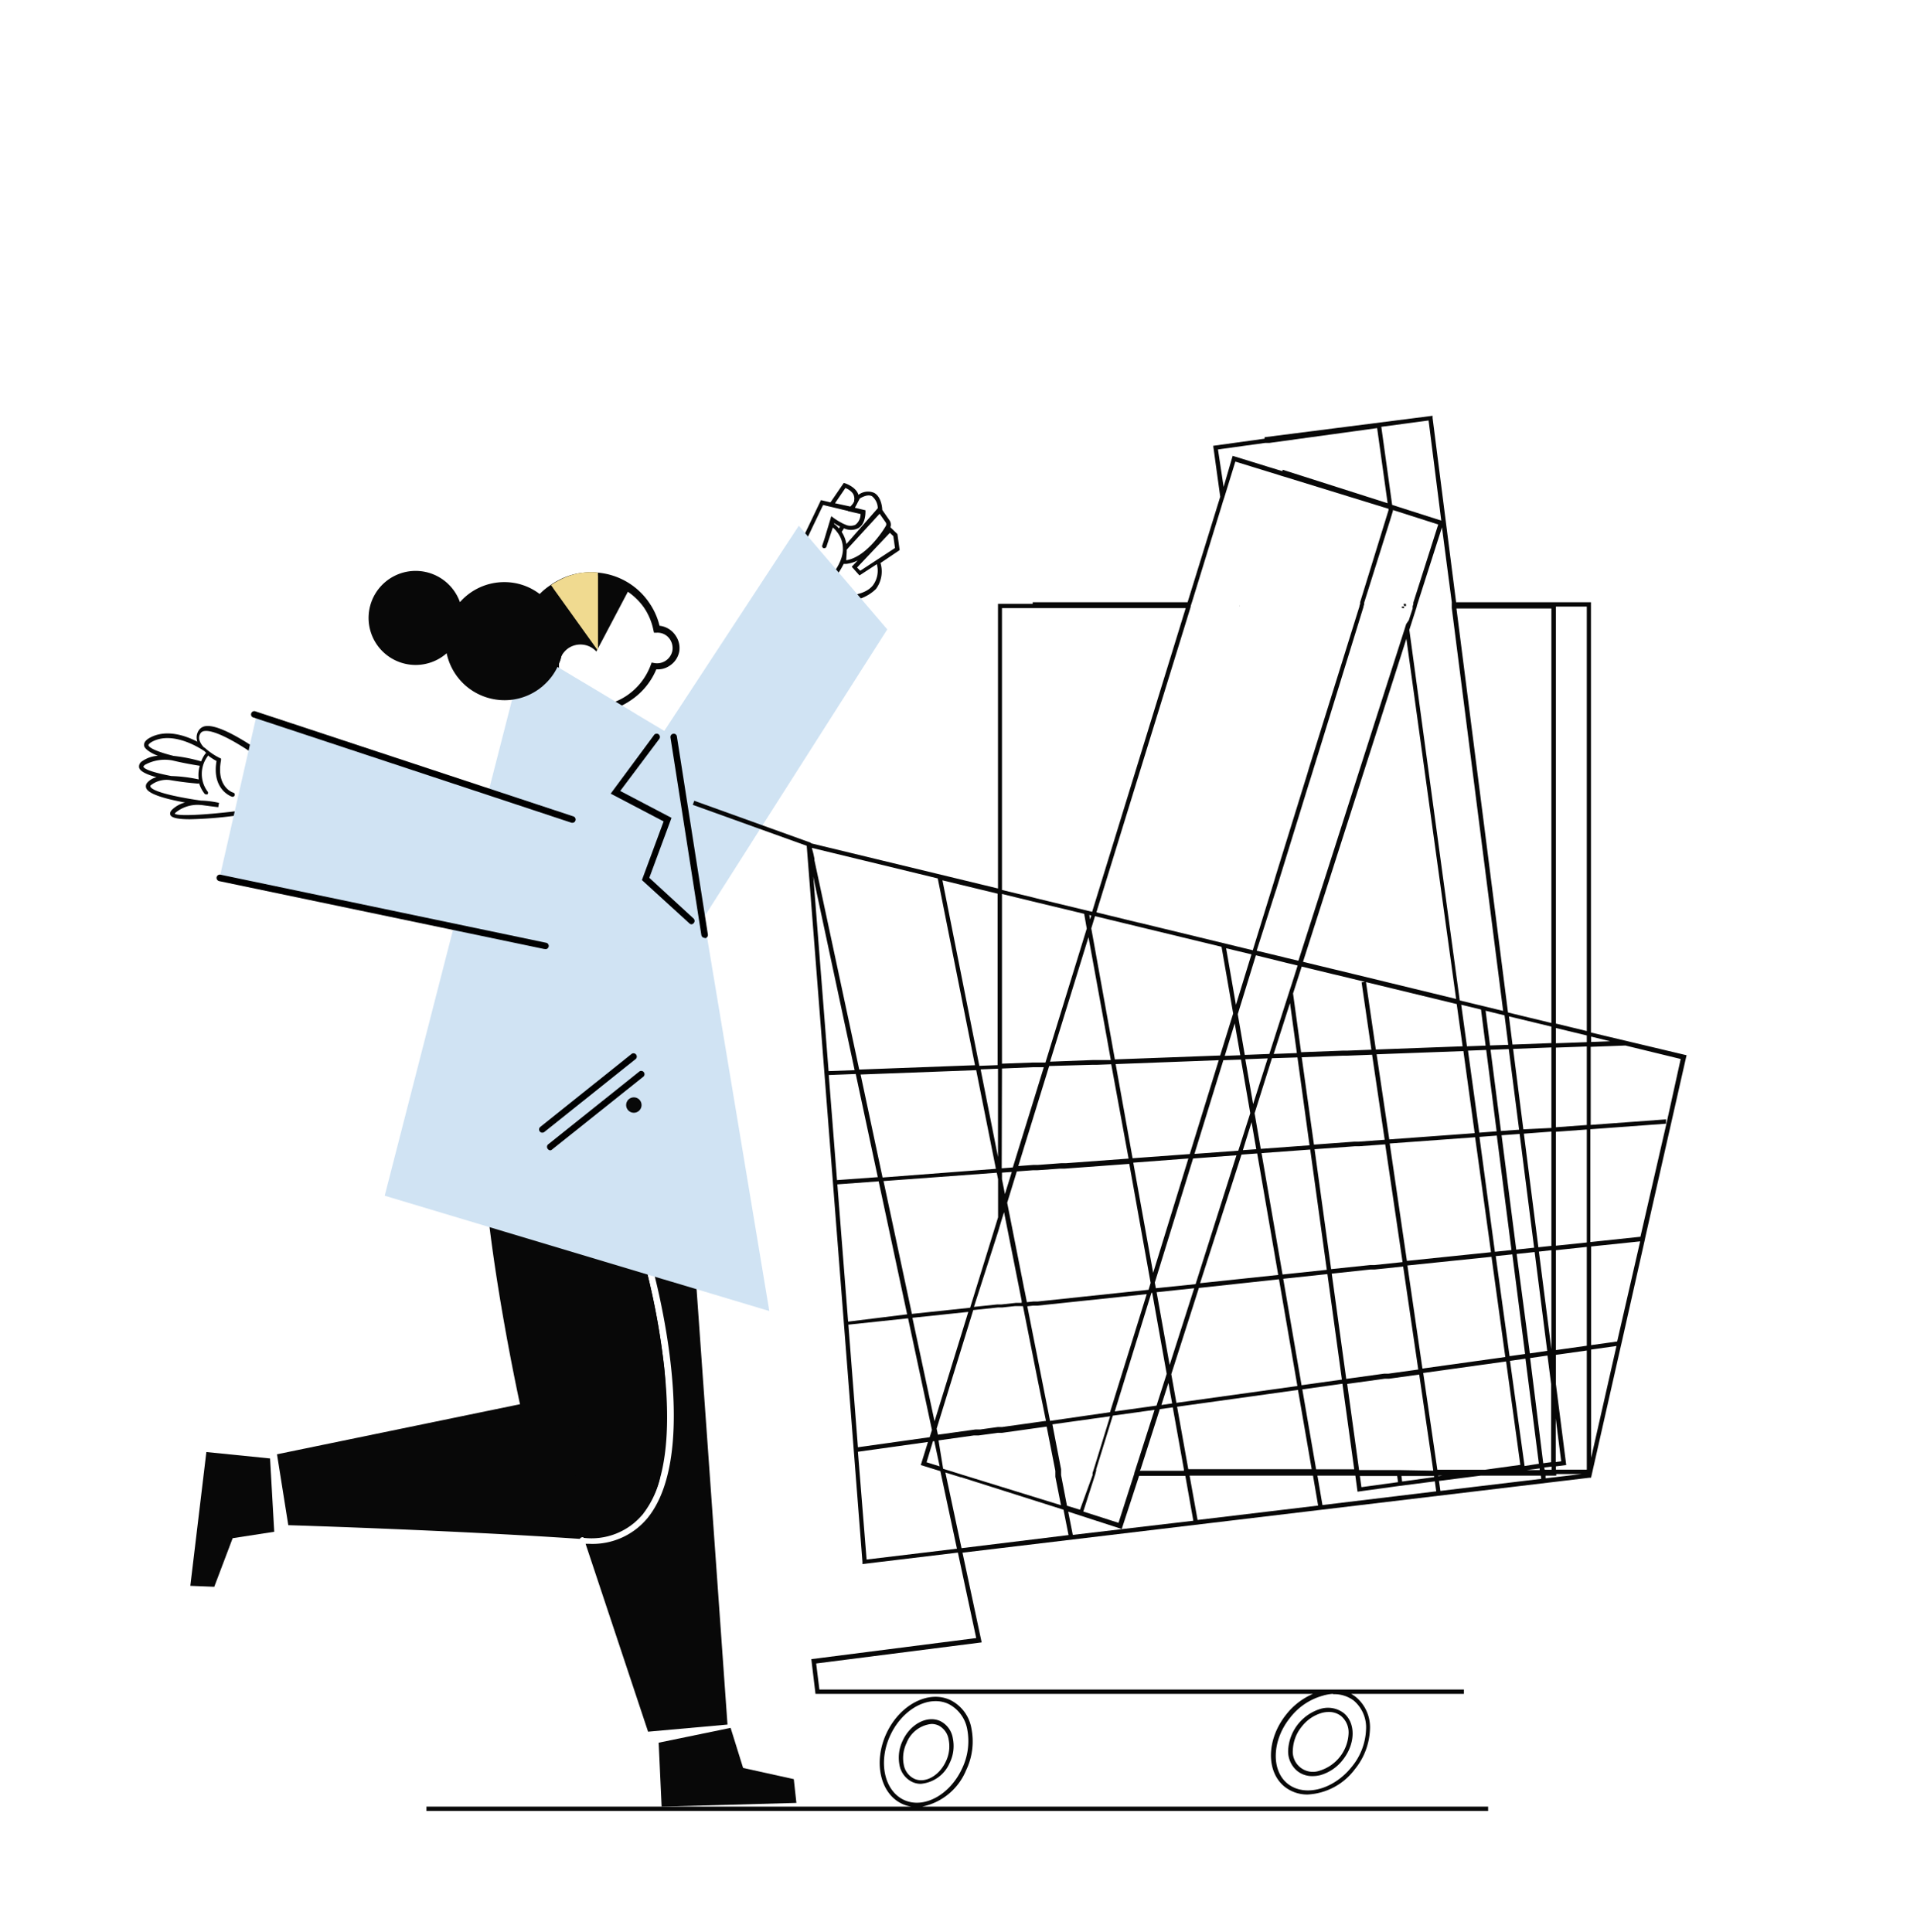 <svg id="Capa_6" data-name="Capa 6" xmlns="http://www.w3.org/2000/svg" viewBox="0 0 220.9 222.71"><title>Mesa de trabajo 39</title><path d="M77.83,73.22A2.54,2.54,0,0,0,76,72.12a7.93,7.93,0,0,0-1.15-2.59A8,8,0,0,0,68.92,66a5.92,5.92,0,0,0-.84-.05,7.11,7.11,0,0,0-.92.06h0a7.63,7.63,0,0,0-2.52.72l-.13.07a6.88,6.88,0,0,0-.94.54l-.09.07a7.4,7.4,0,0,0-1.24,1,8,8,0,0,0-2.09,4.06A7,7,0,0,0,60,74.29a8,8,0,0,0,1.38,4.32,6.89,6.89,0,0,0,.66.85A8.08,8.08,0,0,0,66.55,82a8.24,8.24,0,0,0,1.56.15,7.92,7.92,0,0,0,3.6-.86,8.51,8.51,0,0,0,.92-.54,8,8,0,0,0,3-3.61,2.42,2.42,0,0,0,1.56-.43,2.5,2.5,0,0,0,1.08-1.62A2.53,2.53,0,0,0,77.83,73.22ZM77.48,75a1.8,1.8,0,0,1-2.08,1.42l-.31-.06-.11.3a7.29,7.29,0,0,1-2.77,3.52,7.15,7.15,0,0,1-1.28.68,7.22,7.22,0,0,1-4.24.45,7.13,7.13,0,0,1-2.18-.8L65.74,79a2.63,2.63,0,0,1-.89-.81A2.45,2.45,0,0,1,64.43,77a3,3,0,0,1,0-.6,3.26,3.26,0,0,0,.22-.69,2.54,2.54,0,0,1,.84-1,2.49,2.49,0,0,1,3.23.38l0,0,0,0v0l.12-.23,3.51-6.66A7.31,7.31,0,0,1,74.19,70a7.09,7.09,0,0,1,1.1,2.61l.07.31h.31a1.71,1.71,0,0,1,1.54.78A1.84,1.84,0,0,1,77.48,75Z" fill="#080808"/><path d="M68.91,66.34v8.44L68.8,75l0-.15,0,0L63.89,68l-.12-.17,0,0-.12-.18-.15-.21.09-.07a6.88,6.88,0,0,1,.94-.54l.13-.07A7.63,7.63,0,0,1,67.14,66h0a7.11,7.11,0,0,1,.92-.06,5.92,5.92,0,0,1,.84.05v.33Z" fill="#f0da90"/><polygon points="31.12 168.09 31.6 176.54 26.81 177.28 24.69 182.88 21.93 182.77 23.78 167.35 31.12 168.09" fill="#080808"/><path d="M76,170.57a11,11,0,0,1-1.92,3.89,7.68,7.68,0,0,1-6.82,2.71h-.09a.37.37,0,0,0-.36.19c-14.62-1-33.59-1.58-33.59-1.58l-1.3-8.17,28-5.77s-2.31-10.52-3.55-20.76a71,71,0,0,1-.62-13.73,26.23,26.23,0,0,0,5.76,3.47c.25.12.51.23.78.34A25.57,25.57,0,0,0,69.29,133a22.68,22.68,0,0,0,3.32.12S74,138.76,75.17,146l.12.76-.76-.23a83.43,83.43,0,0,1,2,11A47.69,47.69,0,0,1,76,170.57Z" fill="#080808"/><path d="M83.83,198.76l-9.15.82-7.2-21.65h.43a8.21,8.21,0,0,0,6.73-3c5.51-6.83,2-23.17.73-28.14l-.08,0-.76-.23a83.43,83.43,0,0,1,2,11c.49,4.43.57,9.3-.55,13.08a11,11,0,0,1-1.92,3.89,7.68,7.68,0,0,1-6.82,2.71l-1.08-3.24,1.44-29.47.56-11.32,1.14-.13,9.88-1.08v1.21l1.07,15.11Z" fill="#080808"/><polygon points="75.9 200.85 84.19 199.14 85.63 203.76 91.47 205.05 91.77 207.79 76.24 208.22 75.9 200.85" fill="#080808"/><polygon points="88.65 151.1 82.19 149.16 77.32 147.7 77.24 147.68 76.48 147.45 76.47 147.45 69.54 145.37 58.27 141.99 44.33 137.81 52.2 107.17 52.29 106.8 52.33 106.64 52.39 106.44 52.39 106.43 56.19 91.62 56.28 91.26 56.31 91.17 56.38 90.89 58.74 81.68 60.55 74.64 61.8 75.39 62.06 75.54 62.58 75.86 66.06 77.95 66.24 78.06 68.25 79.26 69.75 80.16 72.74 81.95 73.52 82.43 76.55 84.24 77.32 84.7 77.63 84.89 81.11 105.77 81.47 107.97 88.65 151.1" fill="#d0e3f3"/><path d="M95.14,62.39l0,.25a2.44,2.44,0,0,0,0-.27Z" fill="#090909"/><path d="M103.67,63.4l-.26-1.85-.81-.78a.87.87,0,0,0-.11-.81l-.83-1.2v-.07c0-.06-.07-1.43-.94-1.89a1.82,1.82,0,0,0-1.8.23c-.26-.89-1.46-1.3-1.51-1.32l-.18-.05L95.7,57.9l-1.1-.26-1.24,2.6-1.08,2.25a.25.25,0,0,0,.11.33.26.26,0,0,0,.34-.11l0-.07.95-2,1.17-2.44.66.16.35.08,1.87.45,0,0a.16.16,0,0,0,.08.06l.1,0,0,0,.25.06,1,.23a1.52,1.52,0,0,1-.59,1.24,1.37,1.37,0,0,1-1.12,0l-.23-.1a1.27,1.27,0,0,1-.23-.12,6.15,6.15,0,0,1-.93-.57l-.27-.2L95,62.12l-.26.78a.06.06,0,0,0,0,0,.26.26,0,0,0,.17.28h.08a.26.26,0,0,0,.24-.17l.16-.49.58-1.72a2.69,2.69,0,0,1,.46.48,3.08,3.08,0,0,1,.7,1.93v0l0,.25a3.8,3.8,0,0,1-.17.84,5.32,5.32,0,0,1-.73,1.45.25.25,0,0,0,.06.35.23.23,0,0,0,.14,0,.26.26,0,0,0,.21-.11,7.84,7.84,0,0,0,.58-1h.09l.22,0a3.9,3.9,0,0,0,1.31-.4l-.69.73.89,1,2-1.3a2.84,2.84,0,0,1-.45,2.44c-1,1.26-3.27,1.19-3.29,1.19A.26.26,0,0,0,97,69a.25.25,0,0,0,.24.26h.11a4.9,4.9,0,0,0,3.58-1.37,3.38,3.38,0,0,0,.53-3Zm-5.24-5.76,0,.08,0,.06-.13.24,0,0a3.31,3.31,0,0,1-.31.36L96.22,58l1.2-1.76c.36.15.93.49,1,1A.87.87,0,0,1,98.43,57.64ZM96.66,60.9a2.66,2.66,0,0,0-.54-.52l0,0,0-.09a6.55,6.55,0,0,0,.69.41Zm.32.42.28-.43a1.86,1.86,0,0,0,1.61,0c.89-.47.86-1.83.86-1.89v-.19l-1.22-.29.23-.42.11-.22.23-.43c.59-.35,1.07-.44,1.4-.26a1.82,1.82,0,0,1,.67,1.38L97.53,62.7A3.63,3.63,0,0,0,97,61.32Zm.53,3.25.06-1c0-.07,0-.14,0-.21h0l.19-.22,3.6-3.93.7,1a.38.38,0,0,1,0,.43C101.54,61.54,99.63,64.25,97.51,64.57Zm1.25.84,3.78-4,.4.38.19,1.37-4,2.62Z" fill="#090909"/><path d="M64.93,73.89a6.18,6.18,0,0,1-.25,1.78,3.26,3.26,0,0,1-.22.69,4.25,4.25,0,0,1-.21.49A6.59,6.59,0,0,1,62.62,79a2.16,2.16,0,0,1-.33.27,1.64,1.64,0,0,1-.26.2,6.75,6.75,0,0,1-5.1,1.12,6.8,6.8,0,0,1-5.46-5.3A5.42,5.42,0,1,1,53,69.4a6.79,6.79,0,0,1,5.11-2.31,6.7,6.7,0,0,1,4.09,1.38,2.43,2.43,0,0,1,.32.24l.26.24A6.79,6.79,0,0,1,64.93,73.89Z" fill="#080808"/><path d="M30.38,86.9c-.07-.05-.71-.53-1.59-1.09-1.57-1-3.89-2.32-5.12-2.12a1.12,1.12,0,0,0-.74.45,1.44,1.44,0,0,0-.22,1.22s0,.09.05.13c-1.28-.66-3.55-1.52-5.5-.46-.49.27-.71.59-.65.93s.72.82,1.59,1.15a3.48,3.48,0,0,0-1.83.63.7.7,0,0,0-.33.76c.14.45,1,.8,2,1.08a2,2,0,0,0-1.1.66.61.61,0,0,0-.08.62c.31.71,2.42,1.26,4.46,1.63a3.39,3.39,0,0,0-1.47.81c-.29.28-.27.51-.2.65.17.34,1,.47,2.24.47a46.4,46.4,0,0,0,5-.38c1-.13,2-.26,2.74-.37l.2,0L30.49,87Zm-13.28-1c0-.1.14-.25.4-.4,2.48-1.35,5.75.88,5.95,1s.22.21.33.3a.18.18,0,0,0-.14.09,3.79,3.79,0,0,0-.46.86A18.29,18.29,0,0,0,20,87.12C18.4,86.72,17.17,86.25,17.1,85.87Zm-.58,2.48c0-.07.12-.18.16-.22a4.76,4.76,0,0,1,3.18-.52c1.22.3,2.48.51,3.16.62a3.81,3.81,0,0,0-.12,1.57,17.1,17.1,0,0,0-3.17-.39C18,89.1,16.63,88.72,16.52,88.35ZM29.4,93.2c-.78.11-1.58.22-2.36.31-3.43.41-6.6.59-6.91.26,0,0,0,0,.1-.11a4,4,0,0,1,2.82-.89h.1c.91.13,1.66.22,2,.26l.09-.5a10.94,10.94,0,0,0-2.08-.26c-2.71-.39-5.57-1-5.83-1.61,0,0,0-.06,0-.12a2.94,2.94,0,0,1,2.3-.63c1.31.23,2.63.36,3.29.41l0-.13a3.63,3.63,0,0,0,.63,1.26.23.23,0,0,0,.2.1.23.23,0,0,0,.15,0,.24.24,0,0,0,0-.35,3.41,3.41,0,0,1,0-4,.19.19,0,0,0,.05-.14,8.1,8.1,0,0,0,1,.65c-.57,3.34,1.76,4.11,1.78,4.11a.24.24,0,0,0,.31-.16.24.24,0,0,0-.16-.31c-.08,0-2-.68-1.41-3.73l0-.19-.17-.08a7.46,7.46,0,0,1-1.72-1.18l-.05,0a2.13,2.13,0,0,1-.55-.87.94.94,0,0,1,.14-.81.6.6,0,0,1,.41-.23c1.06-.18,3.31,1.08,4.93,2.13.51.34,1,.65,1.29.89Z" fill="#090909"/><polygon points="71.55 96.21 29.59 82.34 25.28 101.28 66.28 109.4 71.55 96.21" fill="#d0e3f3"/><line x1="29.3" y1="82.34" x2="65.95" y2="94.45" fill="none"/><path d="M66,94.83l-.12,0L29.19,82.69a.36.36,0,0,1-.24-.47.37.37,0,0,1,.47-.24L66.07,94.09a.38.38,0,0,1,.24.48A.38.38,0,0,1,66,94.83Z"/><line x1="25.33" y1="101.17" x2="62.82" y2="109" fill="none"/><path d="M62.82,109.38h-.08l-37.49-7.83a.39.39,0,0,1-.29-.45.38.38,0,0,1,.45-.29l37.49,7.84a.37.37,0,0,1-.08.74Z"/><path d="M62.49,130.54a.34.34,0,0,1-.29-.14.37.37,0,0,1,.06-.52l10.54-8.43a.38.38,0,0,1,.47.59l-10.54,8.42A.37.37,0,0,1,62.49,130.54Z"/><circle cx="73.04" cy="127.36" r="0.89" fill="#080808"/><path d="M63.43,132.58a.37.37,0,0,1-.29-.14.38.38,0,0,1,0-.53l10.55-8.43a.38.38,0,0,1,.47.59l-10.55,8.42A.35.35,0,0,1,63.43,132.58Z"/><path d="M95.63,62.49c0,.07,0,.14,0,.21l0-.22Z" fill="#090909"/><path d="M95.84,58l0,0,.11,0A.16.16,0,0,1,95.84,58Z" fill="#090909"/><path d="M95.92,58l-.11,0,0,0A.16.16,0,0,0,95.92,58Z" fill="#090909"/><polygon points="102.24 72.54 87.07 96.36 86.8 96.79 80.54 106.63 80.54 106.64 80.41 106.83 80.23 107.11 79.93 107.59 73.1 118.31 70.79 97.43 70.79 97.42 70.77 97.24 70.37 93.65 70.76 93.06 71.17 92.43 75.08 86.47 75.09 86.45 75.35 86.05 75.35 86.04 75.85 85.3 92.05 60.59 92.66 61.3 92.83 61.51 93.01 61.72 94.26 63.18 94.45 63.41 94.64 63.63 96.2 65.45 96.31 65.59 96.54 65.86 96.57 65.89 96.57 65.9 96.77 66.13 99.31 69.1 99.63 69.48 102.24 72.54" fill="#d0e3f3"/><path d="M79.7,106.53a.35.35,0,0,1-.25-.1l-5.48-5,2.5-6.76-6.1-3.2,5-6.76a.37.37,0,0,1,.52-.08.38.38,0,0,1,.08.53l-4.5,6,5.91,3.1-2.56,6.91,5.11,4.7a.38.38,0,0,1,0,.53A.39.39,0,0,1,79.7,106.53Z"/><line x1="81.2" y1="107.71" x2="77.63" y2="84.89" fill="none"/><path d="M81.19,108.09a.38.38,0,0,1-.37-.32L77.26,85a.38.38,0,0,1,.31-.43.36.36,0,0,1,.43.31l3.57,22.82a.38.38,0,0,1-.32.43Z"/><polygon points="161.53 69.91 161.56 70.09 161.81 70.09 161.78 69.91 161.53 69.91" fill="#080808"/><polygon points="161.75 69.59 161.78 69.84 162.03 69.84 162 69.59 161.75 69.59" fill="#080808"/><polygon points="142.84 69.76 142.81 69.84 142.84 69.84 142.84 69.76" fill="#080808"/><path d="M183.33,119V69.41H167.79l-2.71-21.24,0-.25-19.36,2.47,0,.17-5.92.82.81,5.87-3.76,12.16H119v.18H115V102.4L93.44,97.19v-.06L80,92.29l-.17.47,13.13,4.72L99.38,180l0,.26,11-1.32,2.11,9.85-19,2.43.48,4H151.3a7.89,7.89,0,0,0-3.11,2.41c-2.26,2.85-2.32,6.58-.14,8.31a4.19,4.19,0,0,0,2.65.88,7.23,7.23,0,0,0,5.42-2.91,7.71,7.71,0,0,0,1.74-4.54,4.54,4.54,0,0,0-1.6-3.77,4.35,4.35,0,0,0-.57-.38h13v-.5H94.42l-.37-3,19.07-2.43-2.21-10.34,72.25-8.64.18,0,3.44-15.2.12-.52L189.51,143l.11-.52,4.67-20.62.06-.24Zm-29.72,76.26A3.74,3.74,0,0,1,156,196a4.06,4.06,0,0,1,1.41,3.37,7.16,7.16,0,0,1-1.63,4.24c-2.09,2.64-5.4,3.51-7.36,2s-1.87-5,.22-7.61a7.16,7.16,0,0,1,3.76-2.56A5.06,5.06,0,0,1,153.61,195.22Zm25.66-31.78.63,4.94-.63.08Zm-.5-93.35v47.77l-5-1.21-5.94-46.56Zm-3.09,98.83L174,156.84l1.78-.25,1.55,12.11Zm1.74.28,0,.19h-1.52Zm-16,.19h-4.81l-1.37-9.93,4.34-.6.24,0,.25,0,3.47-.48,1.62,11.08Zm3.84.68,0,.13-3.69.51-.08-.64Zm-4.16.71-4.22.58-.18-1.29H161Zm-46.34-36.11-13.06,1-2.53-11.87,13.32-.5ZM113,123.25l2-.08v10.18Zm1.86,11.91.15.75v4.39l-3.22,10.42-6.71.71-3.27-15.31Zm1.2,3.46v0l1.11-3.61,1.91-.14.5,0,2.55-.18.26,0,.27,0,7.47-.55,2.46,13.72-.24.79-12.77,1.35-.5,0-.75.08-.23-1.16-.11-.52h0l-.09-.47v0Zm11.26-20.24.09.51h0l.1.54.49,2.74-1.38,0H126l-5,.19,4.43-14.35Zm-1.8-12.92.23.05-.14.46ZM132.68,149h.09l1.67,9.34v0L133.27,162l-4.81.67Zm-4.77,13.76-6.91,1-1.47-7.41-.5-2.51-.65-3.29.65-.07.5,0,12.61-1.33ZM143,122.12l1.07,6.18-1.38,4.32-5.05.37,3.33-10.8Zm-1.87-.43,1.15-3.74.64,3.67Zm8.38.18L150.9,132l-5.62.41-.71-4.1,2-6.35Zm-2.74-.4,1.88-5.86.79,5.76Zm-13.58,27-.12-.65,4.41-14.3,5-.37L137.77,148Zm4.42,0-2.83,8.85-1.5-8.39Zm5.45-15.4,1.81-.13,2.42,14-9,.95Zm.16-.51,1-3.23.54,3.12Zm2.15.34,5.61-.41,1.91,13.86-5.1.54Zm6.11-.45,4.65-.34.24,0h.25l3-.22,2,13.57-3.25.34-.25,0-.24,0-4.49.47Zm7.15-10.94,10-.37,1.3,9.46-9.84.72Zm.93,9.85-3,.22-.25,0-.25,0-4.65.34L150,121.85l4.77-.18h.5l2.84-.11Zm-15.16-4.11-.9-5.17,2.58-.1Zm-7.3,5.76-6.59.48-1.95-10.85,11.88-.45Zm-.16.51-4.06,13.18L130.59,134Zm-2.3,25.86.43,2.37-1.24.18Zm.33-1h0l3.18-9.94,9.23-1,2.12,12.3-13.94,1.94Zm12.9-11,5.09-.54L154.63,159l-4.65.65Zm5.59-.59,4.48-.48.24,0,.25,0,3.26-.34,1.74,11.87-3.46.48-.25,0-.25,0-4.34.6Zm6.68-15,9.84-.72,1.83,13.25-9.69,1Zm10.34-.76,2-.15,1.69,13.19-1.91.2Zm2.55-.19,2.08-.15,1.67,13.11-2.06.22Zm-.07-.49-1.2-9.36,2.1-.08,1.19,9.29Zm-1.26-9.86-.51-4,2.18.53.43,3.4Zm-.44.52,1.2,9.38-2,.15-1.3-9.45Zm-2.22-.42-.66-4.79,2.28.55.53,4.16Zm-.5,0-10,.37-1.14-7.82-.5.08,1.13,7.76-2.82.11h-.5l-4.78.18L149,114.5l1-3.1,3.59.87.26.06.26.06,13.75,3.33Zm-14.5-8.8-.26-.06-.25-.06-3.38-.82,2.34-7.31.18-.55h0l.18-.57,9.21-28.8,5.73,41.51Zm8-39.87-.17.54-9.21,28.79-.18.56-.18.56-2.68,8.36-1.21-.29-.26-.06-.26-.07-3.08-.74L146.9,103l.18-.54v0l.17-.56,3.54-11.47.18-.56h0l.18-.58,5.9-19.13.06-.18,0-.07.08-.25,0-.18L160.17,60l.17-.56.17-.56,0-.1,5.22,1.67-2.87,9,0,.18-.08.25,0,.07,0,.18-.44,1.35ZM148,110.91l.27.07.26.06,1,.24-.66,2.08-.18.55-.18.56-2.24,7-2.83.11-.81-4.69h0l2.09-6.79Zm-5.58,4.9-1.13-6.52,2.92.7Zm-.32,1v0l-1.5,4.84-12.13.45-.67-3.75-.1-.54h0l-.09-.51L125.75,107l.43-1.41,4.8,1.16.24.06.25.06,9.29,2.25Zm-16.22,5.91h.53l1.64-.06,2,10.87-7.21.53-.28,0-.26,0-2.71.2-.5,0-1.75.13,1.75-5.67.5-1.62,1.31-4.24Zm-8,27.82,1.15,5.78.5,2.52,1,4.92-1,.14-.5.07-3.57.5-.25,0-.25,0-2,.28-.28,0-.27,0-4.33.6-.15-.69,4.22-13.67,2.84-.3.25,0,.25,0,1.48-.16.27,0,.28,0Zm-10.19,13.27-2.55-11.93,6.44-.68Zm-.3,1h0l-.26.83-8.27,1.16-1.1-14.13,6.88-.73Zm.12,1.29.15,0,.62,2.9-1.51-.47Zm.64-.09,4.06-.57.27,0,.28,0,2.2-.3.25,0,.25,0,3.57-.5.5-.07,1.08-.15,1,5.1,0,.18,0,.25v.07l0,.18.65,3.28-11.1-3.43-.24-.07-.24-.08-2-.62Zm14.12,4,0-.18v-.07l0-.25,0-.18-1-5.17,6.65-.93-1.88,6.1-.06.18-.08.25,0,.07,0,.18L124.45,174l-1.5-.46Zm3.91,0,.06-.18,0-.07.08-.25,0-.18,1.91-6.17,4.81-.67-2.19,6.84-.06.18-.08.25,0,.07-.06.18-1.76,5.5-4.06-1.3Zm5.26-.68,2.21-6.92,1.49-.21,1.28,7.13,0,.18h-5.08Zm4.2-7.2,13.93-1.94,1.58,9.14H136.93Zm14.43-2,4.62-.65,1.36,9.86h-4.39Zm12.11-14.28,9.69-1,1.59,11.55-9.55,1.33Zm10.18-1.08,1.91-.2,1.47,11.48-1.79.25Zm2.41-.25,2.07-.22,1.45,11.39-2,.29Zm2.56-.27,1.44-.16v11.41Zm-.06-.5-1.67-13.09,3.17-.24v13.17Zm-1.73-13.59-1.18-9.27,4.41-.17V130Zm-1.25-9.77-.41-3.25,4.89,1.18v1.9Zm-7-51,0,.18,0,.25v.07l0,.18,5.92,46.44-5-1.21L162.4,72.59l.8-2.5.06-.18,0-.07.08-.25.06-.18,2.76-8.63Zm-2.67-20.93L166.08,60l-5.66-1.81-1.25-9ZM140.35,51.8l5.42-.75.25,0,.25,0,12.42-1.71L159.9,58l-12.09-3.86-.05.16-1.1-.34-.27-.08-.26-.08-3.85-1.19-.24-.07L141,56.12Zm-3.19,18.29.05-.18,0-.07.08-.25.06-.18,3.39-11,.17-.57h0l.18-.55,1.26-4.09,3.83,1.18.26.08.27.08.88.28.23.07.24.07L160,58.64l0,.17-3.27,10.6,0,.18-.08.25,0,.07-.06.18L151,88l-.18.58-.17.58-3.56,11.5-.17.56-.17.57-2.39,7.73-12.73-3.09-.25-.06-.24-.05-4.8-1.17Zm-21.7,0h21.17l-10.78,35-6.32-1.53-.5-.13-3.57-.86Zm0,32.94,3.57.87.5.12,5.4,1.3.3,1.7-4.76,15.44-.94,0-.5,0-3.57.13Zm0,20.12L119,123l.5,0,.78,0-.78,2.53-.5,1.62-2.29,7.4-1.28.1Zm0,12,1.13-.08-.79,2.55-.34-1.72Zm0,3.31,0,.16,0,.1Zm0,2,.24-.75,1.83,9.21.1.5.1.51h0l0,.23h-.13l-.27,0-.27,0-1.65.18-.25,0-.25,0-2.68.28L115,142Zm-.5-37.46v19.76l-2.11.08-4.25-21.38ZM93.55,97.72l14.51,3.52,4.29,21.53-13.34.5L93.85,99.15l0-.18-.14-.66Zm.17,3.3.2,1h0l4.56,21.32-3,.11ZM95.5,123.9l3.11-.12,2.54,11.89-4.7.34Zm5.75,12.25,3.28,15.33-6.8.84L96.49,136.5Zm-1.39,43.59-1-12.42,8.07-1.13-.75,2.42-.08.24,2.26.7,1.91,8.94Zm10.94-1.31-1.86-8.72,1.74.54.06,0L122.55,174l.58,2.92Zm12.82-1.53-.53-2.68,6.17,2,2-6.12h5.33l.92,5.17ZM138,175.18l-.92-5.11h14.22l.59,3.45Zm14.39-1.72-.58-3.39h4.37l.25,1.85,4.71-.65h0l4.2-.54.16,1.15ZM164,158.24l9.55-1.33,1.64,11.92-4.06.56h-5.5Zm1.73,11.83h.47l-.46.06Zm.25,1.76-.16-1.15,4.79-.61h6.94l.05.37Zm10.34-15.31,2-.29.42,3.29v9l-.91.12Zm1.62,12.61.85-.1v.36H178Zm.16,1.25,0-.31h1.23v-.18h2.91Zm4.75-1h-3.56V169l1.19-.15-1.19-9.33v-3.37l3.56-.5Zm0-14.28-3.56.5V144.09l3.56-.38Zm0-11.9-3.56.37V130.44l3.56-.26Zm0-13.54-3.56.26v-9.18l3.56-.13Zm0-9.55-3.56.13v-1.76l3.56.86Zm0-1.28-3.56-.86V69.91h3.56Zm.5.64,2.2.54-2.2.08Zm0,48.55V155.54l2.92-.41Zm3-13.41-3,.42V143.66l5.65-.59Zm5.68-25.12-3,13.05-5.77.61v-13l8.72-.64,0-.5-8.68.64v-9l4-.15h0l6.37,1.55Z" fill="#080808"/><path d="M106.26,208.22a7,7,0,0,0,5.06-4.18,7.67,7.67,0,0,0,.62-4.82,4.49,4.49,0,0,0-2.44-3.29c-2.53-1.18-5.83.56-7.36,3.86s-.71,6.94,1.82,8.11a3.67,3.67,0,0,0,1.07.32H49.14v.5H171.48v-.5H106.26Zm-2.09-.77c-2.28-1.06-3-4.4-1.58-7.45,1.12-2.42,3.25-3.94,5.21-3.94a3.47,3.47,0,0,1,1.49.32,4.08,4.08,0,0,1,2.17,2.94,7.27,7.27,0,0,1-.6,4.51C109.45,206.88,106.45,208.5,104.17,207.45Z" fill="#080808"/><path d="M109.44,203.17a4.42,4.42,0,0,0,.36-2.81,2.67,2.67,0,0,0-1.45-2c-1.49-.69-3.44.32-4.33,2.25a4.51,4.51,0,0,0-.37,2.81,2.68,2.68,0,0,0,1.46,1.95,2.28,2.28,0,0,0,1,.22A4,4,0,0,0,109.44,203.17Zm-5.3.2a4,4,0,0,1,.33-2.5,3.45,3.45,0,0,1,2.87-2.18,2,2,0,0,1,.8.17,2.19,2.19,0,0,1,1.17,1.6A4,4,0,0,1,109,203c-.77,1.68-2.42,2.58-3.66,2A2.21,2.21,0,0,1,104.14,203.37Z" fill="#080808"/><path d="M149.5,204.12a2.7,2.7,0,0,0,1.73.58,3.65,3.65,0,0,0,.91-.11,5,5,0,0,0,2.6-1.77c1.47-1.85,1.5-4.27.08-5.4a3,3,0,0,0-2.65-.47,5.27,5.27,0,0,0-3.73,4.71A2.94,2.94,0,0,0,149.5,204.12ZM150,199a4.49,4.49,0,0,1,2.34-1.59,3.09,3.09,0,0,1,.78-.1,2.25,2.25,0,0,1,1.42.47,2.46,2.46,0,0,1,.86,2,4.71,4.71,0,0,1-3.35,4.3,2.32,2.32,0,0,1-3.07-2.43A4.52,4.52,0,0,1,150,199Z" fill="#080808"/></svg>